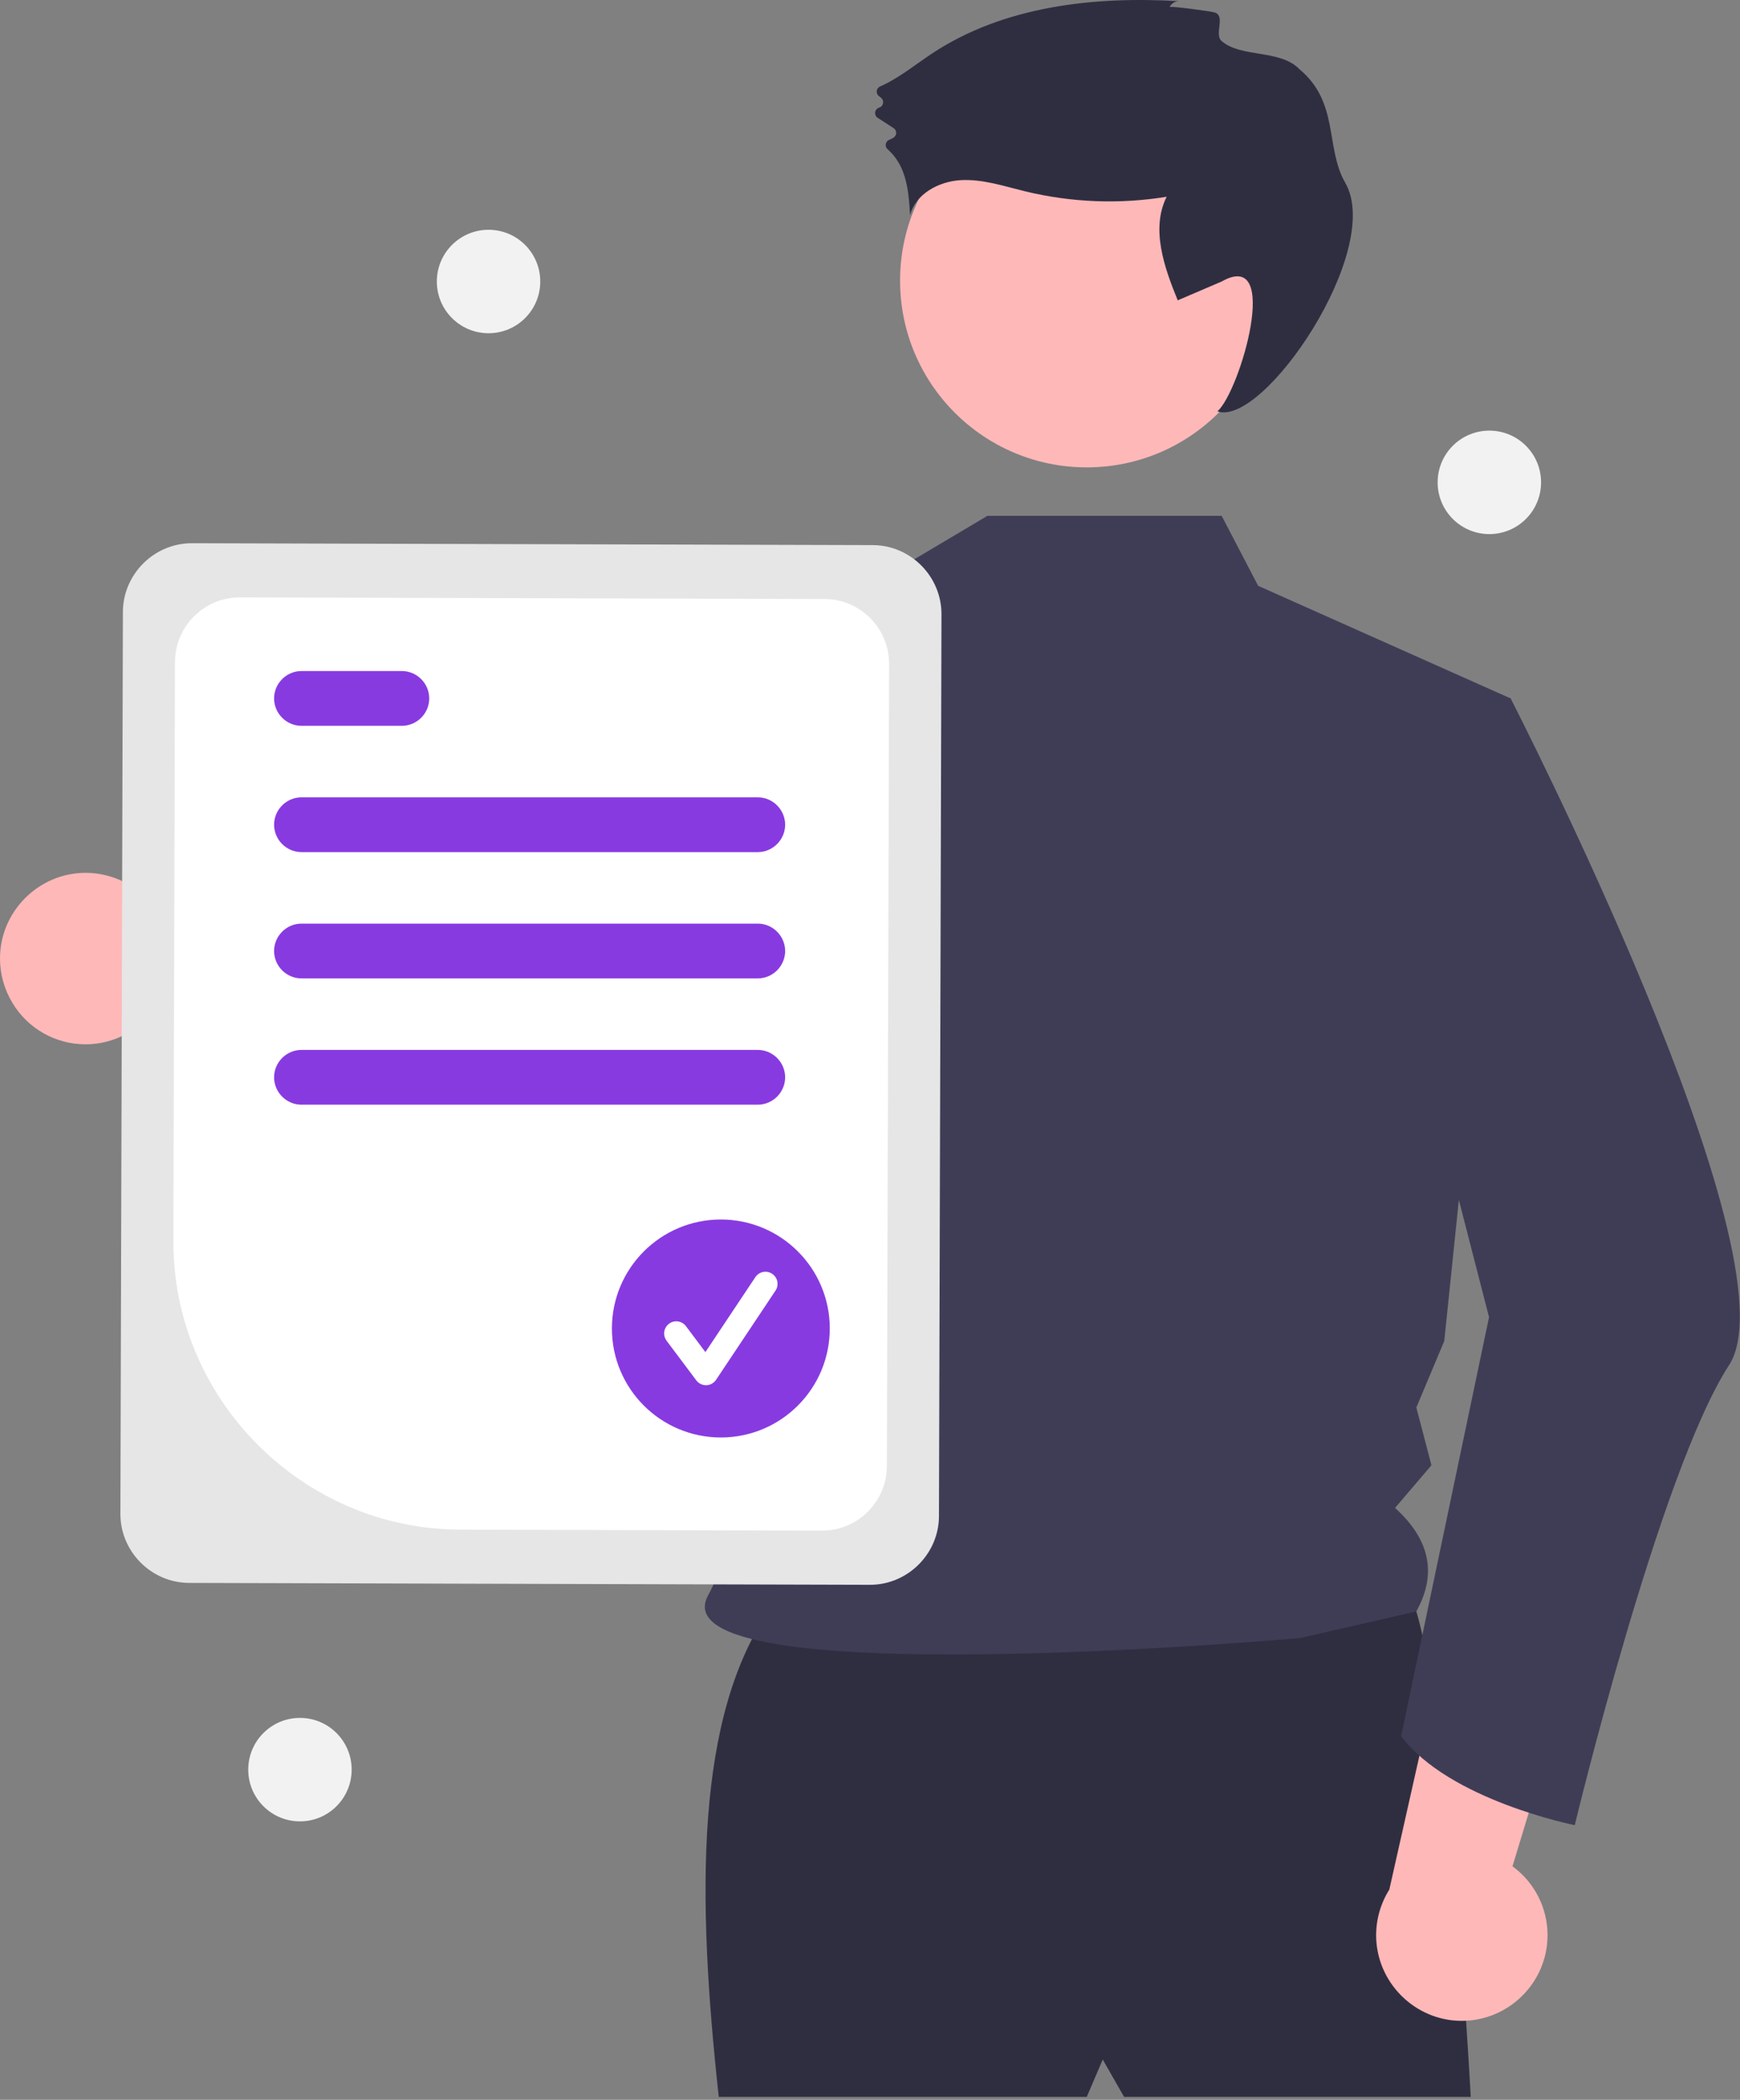 <?xml version="1.0" encoding="UTF-8" standalone="no"?>
<!DOCTYPE svg PUBLIC "-//W3C//DTD SVG 1.1//EN" "http://www.w3.org/Graphics/SVG/1.1/DTD/svg11.dtd">
<svg width="100%" height="100%" viewBox="0 0 572 690" version="1.1" xmlns="http://www.w3.org/2000/svg" xmlns:xlink="http://www.w3.org/1999/xlink" xml:space="preserve" xmlns:serif="http://www.serif.com/" style="fill-rule:evenodd;clip-rule:evenodd;stroke-linejoin:round;stroke-miterlimit:2;">
    <rect x="0" y="0" width="572" height="690" fill="#808080" stroke="none"/>
    <g transform="matrix(1,0,0,1,-305.93,-105.865)">
        <path d="M310.019,435.422C315.067,443.853 324.2,449.029 334.026,449.029C340.775,449.029 347.302,446.587 352.394,442.156L438.65,491.628L435.436,440.056L354.018,400.983C348.739,395.671 341.551,392.68 334.062,392.68C318.629,392.68 305.929,405.38 305.929,420.814C305.929,425.965 307.344,431.019 310.019,435.422Z" style="fill:rgb(255,184,184);fill-rule:nonzero;"/>
    </g>
    <g transform="matrix(1,0,0,1,-305.93,-105.865)">
        <path d="M559.741,633.604C534.154,669.415 535.07,729.329 542.208,794.903L663.183,794.903L668.442,782.63L675.455,794.903L789.417,794.903C789.417,794.903 780.65,628.344 764.871,623.084C749.092,617.824 559.741,633.604 559.741,633.604Z" style="fill:rgb(47,46,65);fill-rule:nonzero;"/>
    </g>
    <circle cx="357.252" cy="92.218" r="61.364" style="fill:rgb(255,184,184);"/>
    <g transform="matrix(1,0,0,1,-305.93,-105.865)">
        <path d="M707.534,275.368L719.534,298.368L802.534,335.368L780.717,546.504L771.534,568.368L776.495,587.355L764.534,601.368C776.541,612.232 778.066,623.604 771.534,635.368L733.313,644.123C733.313,644.123 520.791,663.021 538.702,630.097C558.271,594.123 563.255,487.882 520.053,431.109C483.375,382.91 511.534,320.368 511.534,320.368L598.534,294.368L630.534,275.368L707.534,275.368Z" style="fill:rgb(63,61,86);fill-rule:nonzero;"/>
    </g>
    <g transform="matrix(1,0,0,1,-305.93,-105.865)">
        <path d="M690.426,108.195C691.014,106.949 692.307,106.182 693.682,106.262C665.589,104.582 635.998,107.856 612.495,123.337C606.801,127.088 601.432,131.562 595.236,134.283C594.57,134.582 594.139,135.248 594.139,135.978C594.139,136.551 594.404,137.094 594.857,137.446L595.537,137.979C595.988,138.333 596.252,138.875 596.252,139.448C596.252,140.266 595.713,140.994 594.93,141.233C594.147,141.471 593.608,142.199 593.608,143.018C593.608,143.65 593.929,144.241 594.461,144.585L599.676,147.955C600.212,148.296 600.538,148.889 600.538,149.524C600.538,150.152 600.22,150.739 599.693,151.081C599.251,151.354 598.788,151.589 598.306,151.784C597.582,152.057 597.099,152.753 597.099,153.527C597.099,154.055 597.324,154.559 597.716,154.912C599.975,156.922 601.707,159.455 602.762,162.289C604.501,166.808 604.813,171.731 605.106,176.564C606.903,169.59 614.514,165.485 621.704,165.067C628.894,164.65 635.906,167.023 642.903,168.728C658.143,172.431 673.972,173.04 689.451,170.519C684.195,181.067 688.629,193.65 693.091,204.558L707.534,198.368C727.37,187.171 713.553,234.535 706.137,241.038C721.279,246.287 760.91,188.024 748.16,165.923C741.528,154.427 746.236,139.599 733.198,128.696C726.807,121.969 714.049,124.959 707.534,119.368C704.97,117.167 708.878,111.28 705.354,109.997C704.184,109.571 690.619,107.765 690.426,108.195Z" style="fill:rgb(47,46,65);fill-rule:nonzero;"/>
    </g>
    <g transform="matrix(1,0,0,1,-305.93,-105.865)">
        <path d="M586.484,300.308C575.224,350.298 546.344,467.018 517.044,491.428C515.186,493.182 512.958,494.498 510.524,495.278C407.534,520.368 374.534,456.368 374.534,456.368C374.534,456.368 402.134,442.918 402.834,416.628L458.494,433.898L507.014,324.708L514.154,318.048L514.194,318.008L586.484,300.308Z" style="fill:rgb(63,61,86);fill-rule:nonzero;"/>
    </g>
    <g transform="matrix(1,0,0,1,-305.93,-105.865)">
        <path d="M806.075,761.941C811.561,756.667 814.665,749.378 814.665,741.768C814.665,732.821 810.374,724.396 803.137,719.135L832.009,623.982L782.47,638.679L762.648,726.784C759.817,731.275 758.315,736.477 758.315,741.785C758.315,757.219 771.015,769.919 786.448,769.919C793.777,769.919 800.824,767.054 806.075,761.941L806.075,761.941Z" style="fill:rgb(255,184,184);fill-rule:nonzero;"/>
    </g>
    <g transform="matrix(1,0,0,1,-305.93,-105.865)">
        <path d="M779.65,330.045L802.534,335.368C802.534,335.368 897.118,519.396 874.326,554.461C851.534,589.526 823.611,705.617 823.611,705.617C823.611,705.617 782.313,697.407 766.534,676.368L795.43,538.681L765.624,422.967L779.65,330.045Z" style="fill:rgb(63,61,86);fill-rule:nonzero;"/>
    </g>
    <g transform="matrix(1,0,0,1,-305.93,-105.865)">
        <path d="M345.51,603.32L346.332,306.932C346.38,294.524 356.614,284.347 369.021,284.368L592.86,284.988C605.268,285.037 615.445,295.27 615.424,307.678L614.602,604.066C614.554,616.474 604.32,626.651 591.913,626.63L368.074,626.01C355.667,625.961 345.49,615.728 345.51,603.32Z" style="fill:rgb(230,230,230);fill-rule:nonzero;"/>
    </g>
    <g transform="matrix(1,0,0,1,-305.93,-105.865)">
        <path d="M362.928,513.846L363.456,323.301C363.501,311.681 373.086,302.15 384.706,302.169L577.077,302.702C588.697,302.747 598.228,312.331 598.209,323.952L597.478,587.697C597.433,599.317 587.848,608.848 576.228,608.829L457.058,608.499C405.299,608.297 362.843,565.606 362.928,513.846Z" style="fill:white;fill-rule:nonzero;"/>
    </g>
    <g transform="matrix(1,0,0,1,-305.93,-105.865)">
        <path d="M555.034,385.868L405.034,385.868C400.097,385.868 396.034,381.805 396.034,376.868C396.034,371.93 400.097,367.868 405.034,367.868L555.034,367.868C559.971,367.868 564.034,371.93 564.034,376.868C564.034,381.805 559.971,385.868 555.034,385.868Z" style="fill:rgb(136,58,225);fill-rule:nonzero;"/>
    </g>
    <g transform="matrix(1,0,0,1,-305.93,-105.865)">
        <path d="M438.034,344.368L405.034,344.368C400.097,344.368 396.034,340.305 396.034,335.368C396.034,330.43 400.097,326.368 405.034,326.368L438.034,326.368C442.971,326.368 447.034,330.43 447.034,335.368C447.034,340.305 442.971,344.368 438.034,344.368Z" style="fill:rgb(136,58,225);fill-rule:nonzero;"/>
    </g>
    <g transform="matrix(1,0,0,1,-305.93,-105.865)">
        <path d="M555.034,427.368L405.034,427.368C400.097,427.368 396.034,423.305 396.034,418.368C396.034,413.43 400.097,409.368 405.034,409.368L555.034,409.368C559.971,409.368 564.034,413.43 564.034,418.368C564.034,423.305 559.971,427.368 555.034,427.368Z" style="fill:rgb(136,58,225);fill-rule:nonzero;"/>
    </g>
    <g transform="matrix(1,0,0,1,-305.93,-105.865)">
        <path d="M555.034,468.868L405.034,468.868C400.097,468.868 396.034,464.805 396.034,459.868C396.034,454.93 400.097,450.868 405.034,450.868L555.034,450.868C559.971,450.868 564.034,454.93 564.034,459.868C564.034,464.805 559.971,468.868 555.034,468.868Z" style="fill:rgb(136,58,225);fill-rule:nonzero;"/>
    </g>
    <circle cx="236.967" cy="436.543" r="35.811" style="fill:rgb(136,58,225);"/>
    <g transform="matrix(1,0,0,1,-305.93,-105.865)">
        <path d="M538.012,561.045C536.759,561.045 535.577,560.454 534.825,559.452L525.055,546.425C524.536,545.735 524.256,544.895 524.256,544.031C524.256,541.846 526.054,540.048 528.239,540.048C529.494,540.048 530.677,540.641 531.429,541.645L537.821,550.167L554.237,525.543C554.974,524.43 556.223,523.758 557.558,523.758C559.744,523.758 561.542,525.557 561.542,527.742C561.542,528.533 561.307,529.306 560.866,529.962L541.326,559.271C540.61,560.346 539.414,561.008 538.122,561.044C538.085,561.045 538.049,561.045 538.012,561.045Z" style="fill:white;fill-rule:nonzero;"/>
    </g>
    <circle cx="160.604" cy="92.503" r="17" style="fill:rgb(242,242,242);"/>
    <circle cx="98.604" cy="581.503" r="17" style="fill:rgb(242,242,242);"/>
    <circle cx="489.604" cy="158.503" r="17" style="fill:rgb(242,242,242);"/>
</svg>
